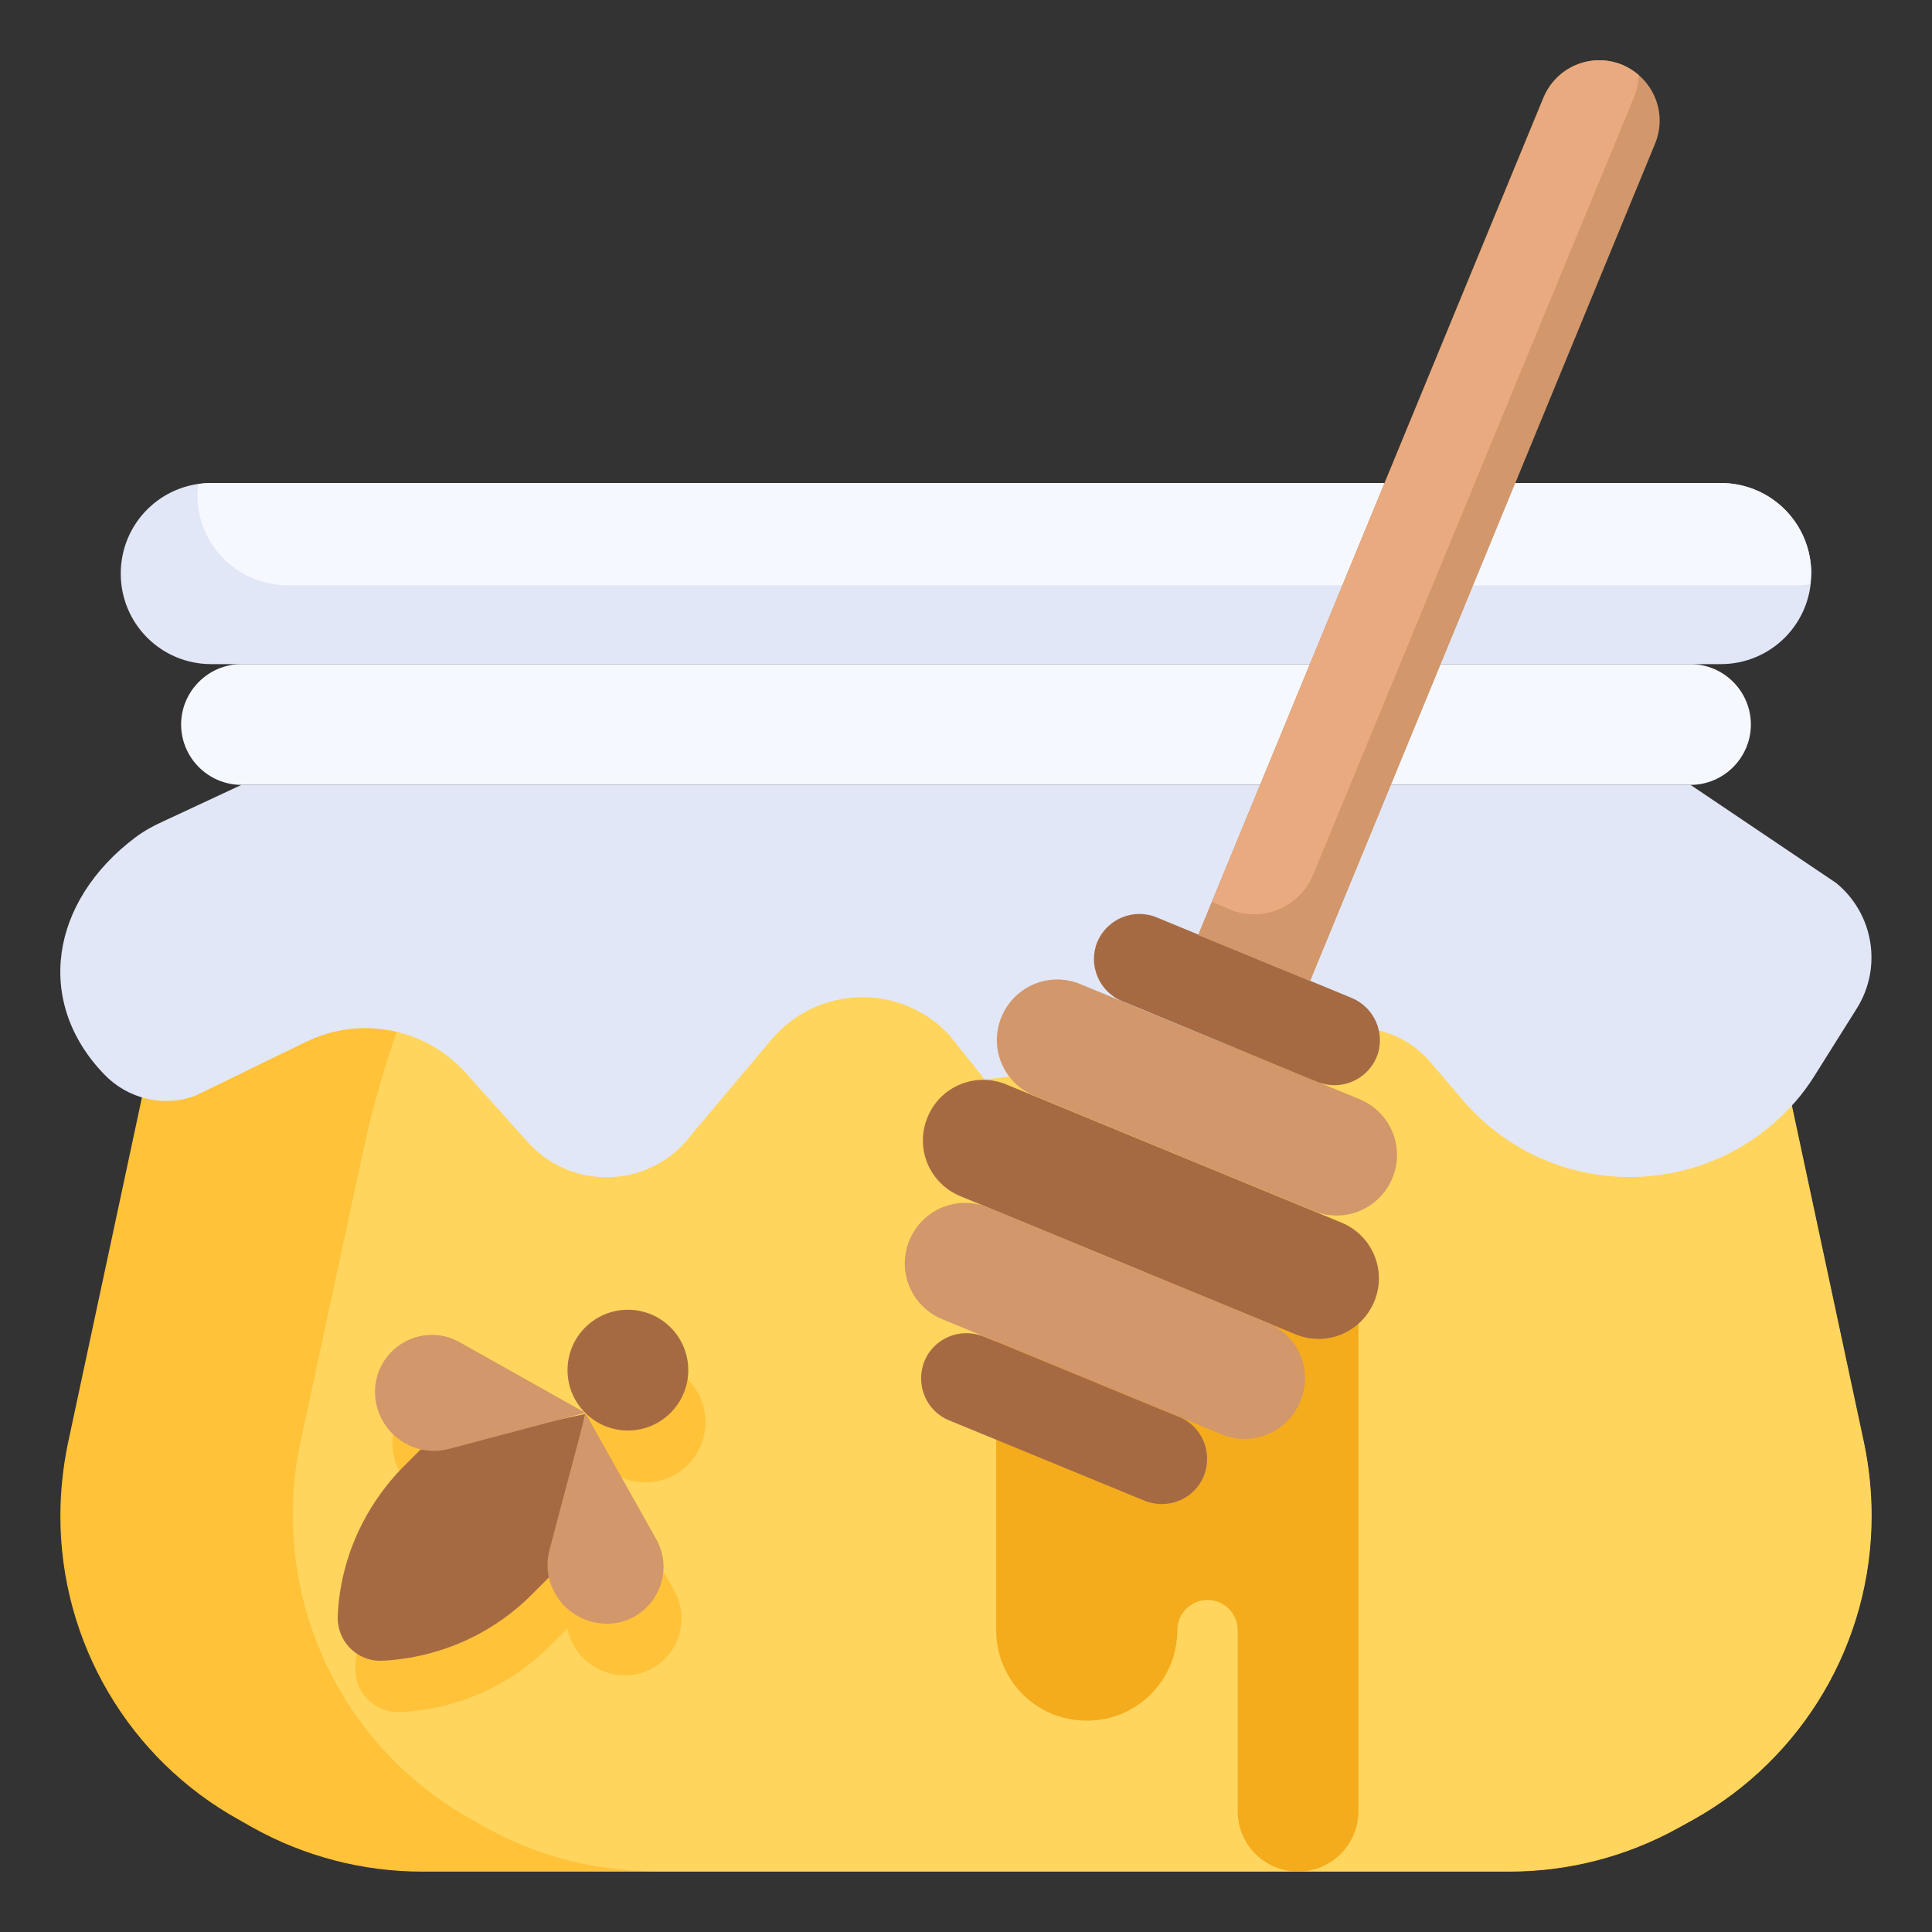 <svg xmlns="http://www.w3.org/2000/svg" id="Capa_1" height="512" viewBox="0 0 512 512" width="512"><rect x="0" y="0" width="512" height="512" fill="#333333" stroke="none"/><g id="Artboard_12"><path d="m347.2 176h-291.2c-13.3 0-24-10.7-24-24 0-13.3 10.7-24 24-24h400c13.3 0 24 10.7 24 24 0 13.3-10.7 24-24 24z" fill="#e2e7f7"></path><path d="m448 176c8.8 0 16 7.2 16 16 0 8.8-7.2 16-16 16h-384c-8.8 0-16-7.2-16-16 0-8.8 7.2-16 16-16z" fill="#f6f8ff"></path><path d="m456 128h-400c-1.1 0-2.3.1-3.4.3-.2.9-.2 1.9-.3 2.8 0 13.3 10.7 24 24 24h400c1.1 0 2.3-.1 3.4-.3.1-.9.2-1.9.3-2.8 0-13.3-10.7-24-24-24z" fill="#f6f8ff"></path><path d="m474.8 293.1 19.1 89.3c1.4 6.3 2 12.8 2 19.3 0 33.5-18.1 64.3-47.4 80.6l-3.7 2.1c-13.7 7.6-29.1 11.6-44.8 11.6h-288.1c-15.7 0-31.1-4-44.8-11.6l-3.7-2.1c-29.3-16.2-47.4-47.1-47.4-80.5 0-6.5.7-13 2-19.3l19.6-91.6 10.4-30.9h416z" fill="#ffc239"></path><path d="m448.6 482.3c29.3-16.3 47.4-47.1 47.4-80.6 0-6.5-.7-13-2-19.3l-19.1-89.3-10.9-33.1h-354.4l-5.8 17.4c-3 9-5.5 18.1-7.5 27.3l-16.7 77.6c-1.4 6.3-2 12.8-2 19.3 0 33.5 18.1 64.3 47.4 80.6l3.7 2.1c13.7 7.6 29.1 11.6 44.8 11.6h226.6c15.7 0 31.1-4 44.8-11.6z" fill="#ffd55d"></path><path d="m182.3 388.2c6.2-6.2 6.2-16.4 0-22.6s-16.4-6.2-22.6 0-6.2 16.4 0 22.6 16.3 6.2 22.6 0z" fill="#ffc239"></path><path d="m126.6 369.5c-7.2-4.2-16.4-1.7-20.6 5.5-.7 1.2-1.3 2.6-1.6 4-1.9 8.4 3.3 16.8 11.7 18.7.1 0 .2 0 .2.1h-.2l-4.2 4.2c-10.7 10.5-17 24.7-17.7 39.7-.4 6.3 4.4 11.6 10.7 12h1.3c15-.7 29.1-7 39.7-17.7l4.3-4.3.1-.4c1.6 8.5 9.8 14 18.3 12.4.2 0 .4-.1.5-.1 8.1-2 13-10.1 11.1-18.2-.3-1.4-.9-2.8-1.6-4l-18.6-33.1-3.4.7 3.3-.9z" fill="#ffc239"></path><path d="m264 327.8v104.2c0 13.3 10.7 24 24 24 13.3 0 24-10.7 24-24 0-4.4 3.6-8 8-8 4.4 0 8 3.6 8 8v48c0 8.8 7.2 16 16 16 8.8 0 16-7.2 16-16v-129.4z" fill="#f4ac1c"></path><path d="m64 208-20.6 9.6c-2.7 1.2-5.2 2.6-7.5 4.3-22.6 17-26.8 43.6-8.3 62.8 6.2 6.5 15.7 8.8 24.1 5.7l29.4-14.3c14.4-7 31.6-3.7 42.3 8.2l16.6 18.5c10.3 11.4 28 12.3 39.5 2 1.2-1.1 2.3-2.3 3.3-3.6l21.8-25.9c11.3-13.2 31.2-14.8 44.4-3.5.9.8 1.7 1.6 2.5 2.4l9.5 11.9 104.4-13c5.3 1.2 10.1 4.2 13.6 8.3l8.8 10.3c20.9 24.3 57.6 27.1 82 6.2 4.3-3.7 8-7.9 11-12.7l11.3-18c6.8-10.9 4.4-25.1-5.5-33.2l-38.6-26z" fill="#e2e7f7"></path><path d="m266.7 287.4 88.8 36.6c8.2 3.4 12.1 12.7 8.7 20.9-3.4 8.2-12.7 12.1-20.9 8.7l-88.8-36.6c-8.2-3.4-12.1-12.7-8.7-20.9 3.3-8.2 12.7-12.1 20.9-8.7z" fill="#a66a43"></path><path d="m241 328.7c3.4-8.2 12.7-12.1 20.9-8.7l74 30.5c8.2 3.4 12.1 12.7 8.7 20.9-3.4 8.2-12.7 12.1-20.9 8.7l-74-30.5c-8.2-3.4-12.1-12.7-8.7-20.9z" fill="#d2976a"></path><path d="m145.5 418-4.3 4.3c-10.5 10.7-24.7 17-39.7 17.8-6.3.4-11.6-4.4-12-10.7 0-.4 0-.9 0-1.3.7-15 7.1-29.1 17.7-39.7l4.2-4.2 43.7-9.5z" fill="#a66a43"></path><path d="m265.4 269.5c3.4-8.2 12.7-12.1 20.9-8.7l74 30.5c8.2 3.4 12.1 12.7 8.7 20.9-3.4 8.2-12.7 12.1-20.9 8.7l-74-30.5c-8.2-3.4-12.1-12.7-8.7-20.9z" fill="#d2976a"></path><path d="m308.8 374 3.7 1.5c6.1 2.5 9 9.5 6.5 15.7-2.5 6.1-9.5 9-15.7 6.5l-51.8-21.3c-6.1-2.5-9-9.5-6.5-15.7 2.5-6.1 9.5-9 15.7-6.5l3.7 1.5z" fill="#a66a43"></path><path d="m345.4 285.2 3.7 1.5c6.1 2.5 13.1-.4 15.7-6.5 2.5-6.1-.4-13.1-6.5-15.7l-51.8-21.4c-6.1-2.5-13.1.4-15.7 6.5-2.5 6.1.4 13.1 6.5 15.7l3.7 1.5z" fill="#a66a43"></path><path d="m347.2 260 91.4-221.9c3.4-8.2-.5-17.5-8.7-20.9-8.2-3.4-17.5.5-20.9 8.7l-91.5 221.9z" fill="#d2976a"></path><circle cx="166.4" cy="363.1" fill="#a66a43" r="16"></circle><path d="m155.1 374.4-33.1-18.6c-7.2-4.2-16.4-1.7-20.6 5.5-.7 1.2-1.3 2.6-1.6 4-2 8.4 3.3 16.8 11.7 18.8 2.4.6 5 .5 7.4-.1z" fill="#d2976a"></path><path d="m155.2 374.6 18.6 33.1c4.2 7.2 1.7 16.4-5.5 20.6-1.2.7-2.6 1.3-4 1.6-8.4 1.9-16.8-3.3-18.8-11.7-.6-2.4-.5-5 .1-7.4z" fill="#d2976a"></path><path d="m433.1 25.6c.7-1.8 1.1-3.7 1.2-5.7-1.3-1.1-2.7-2-4.3-2.7-8.2-3.4-17.5.5-20.9 8.7l-87.9 213.1 4.7 2c8.6 3.6 18.5-.5 22.1-9.2z" fill="#eaaa7f"></path></g></svg>